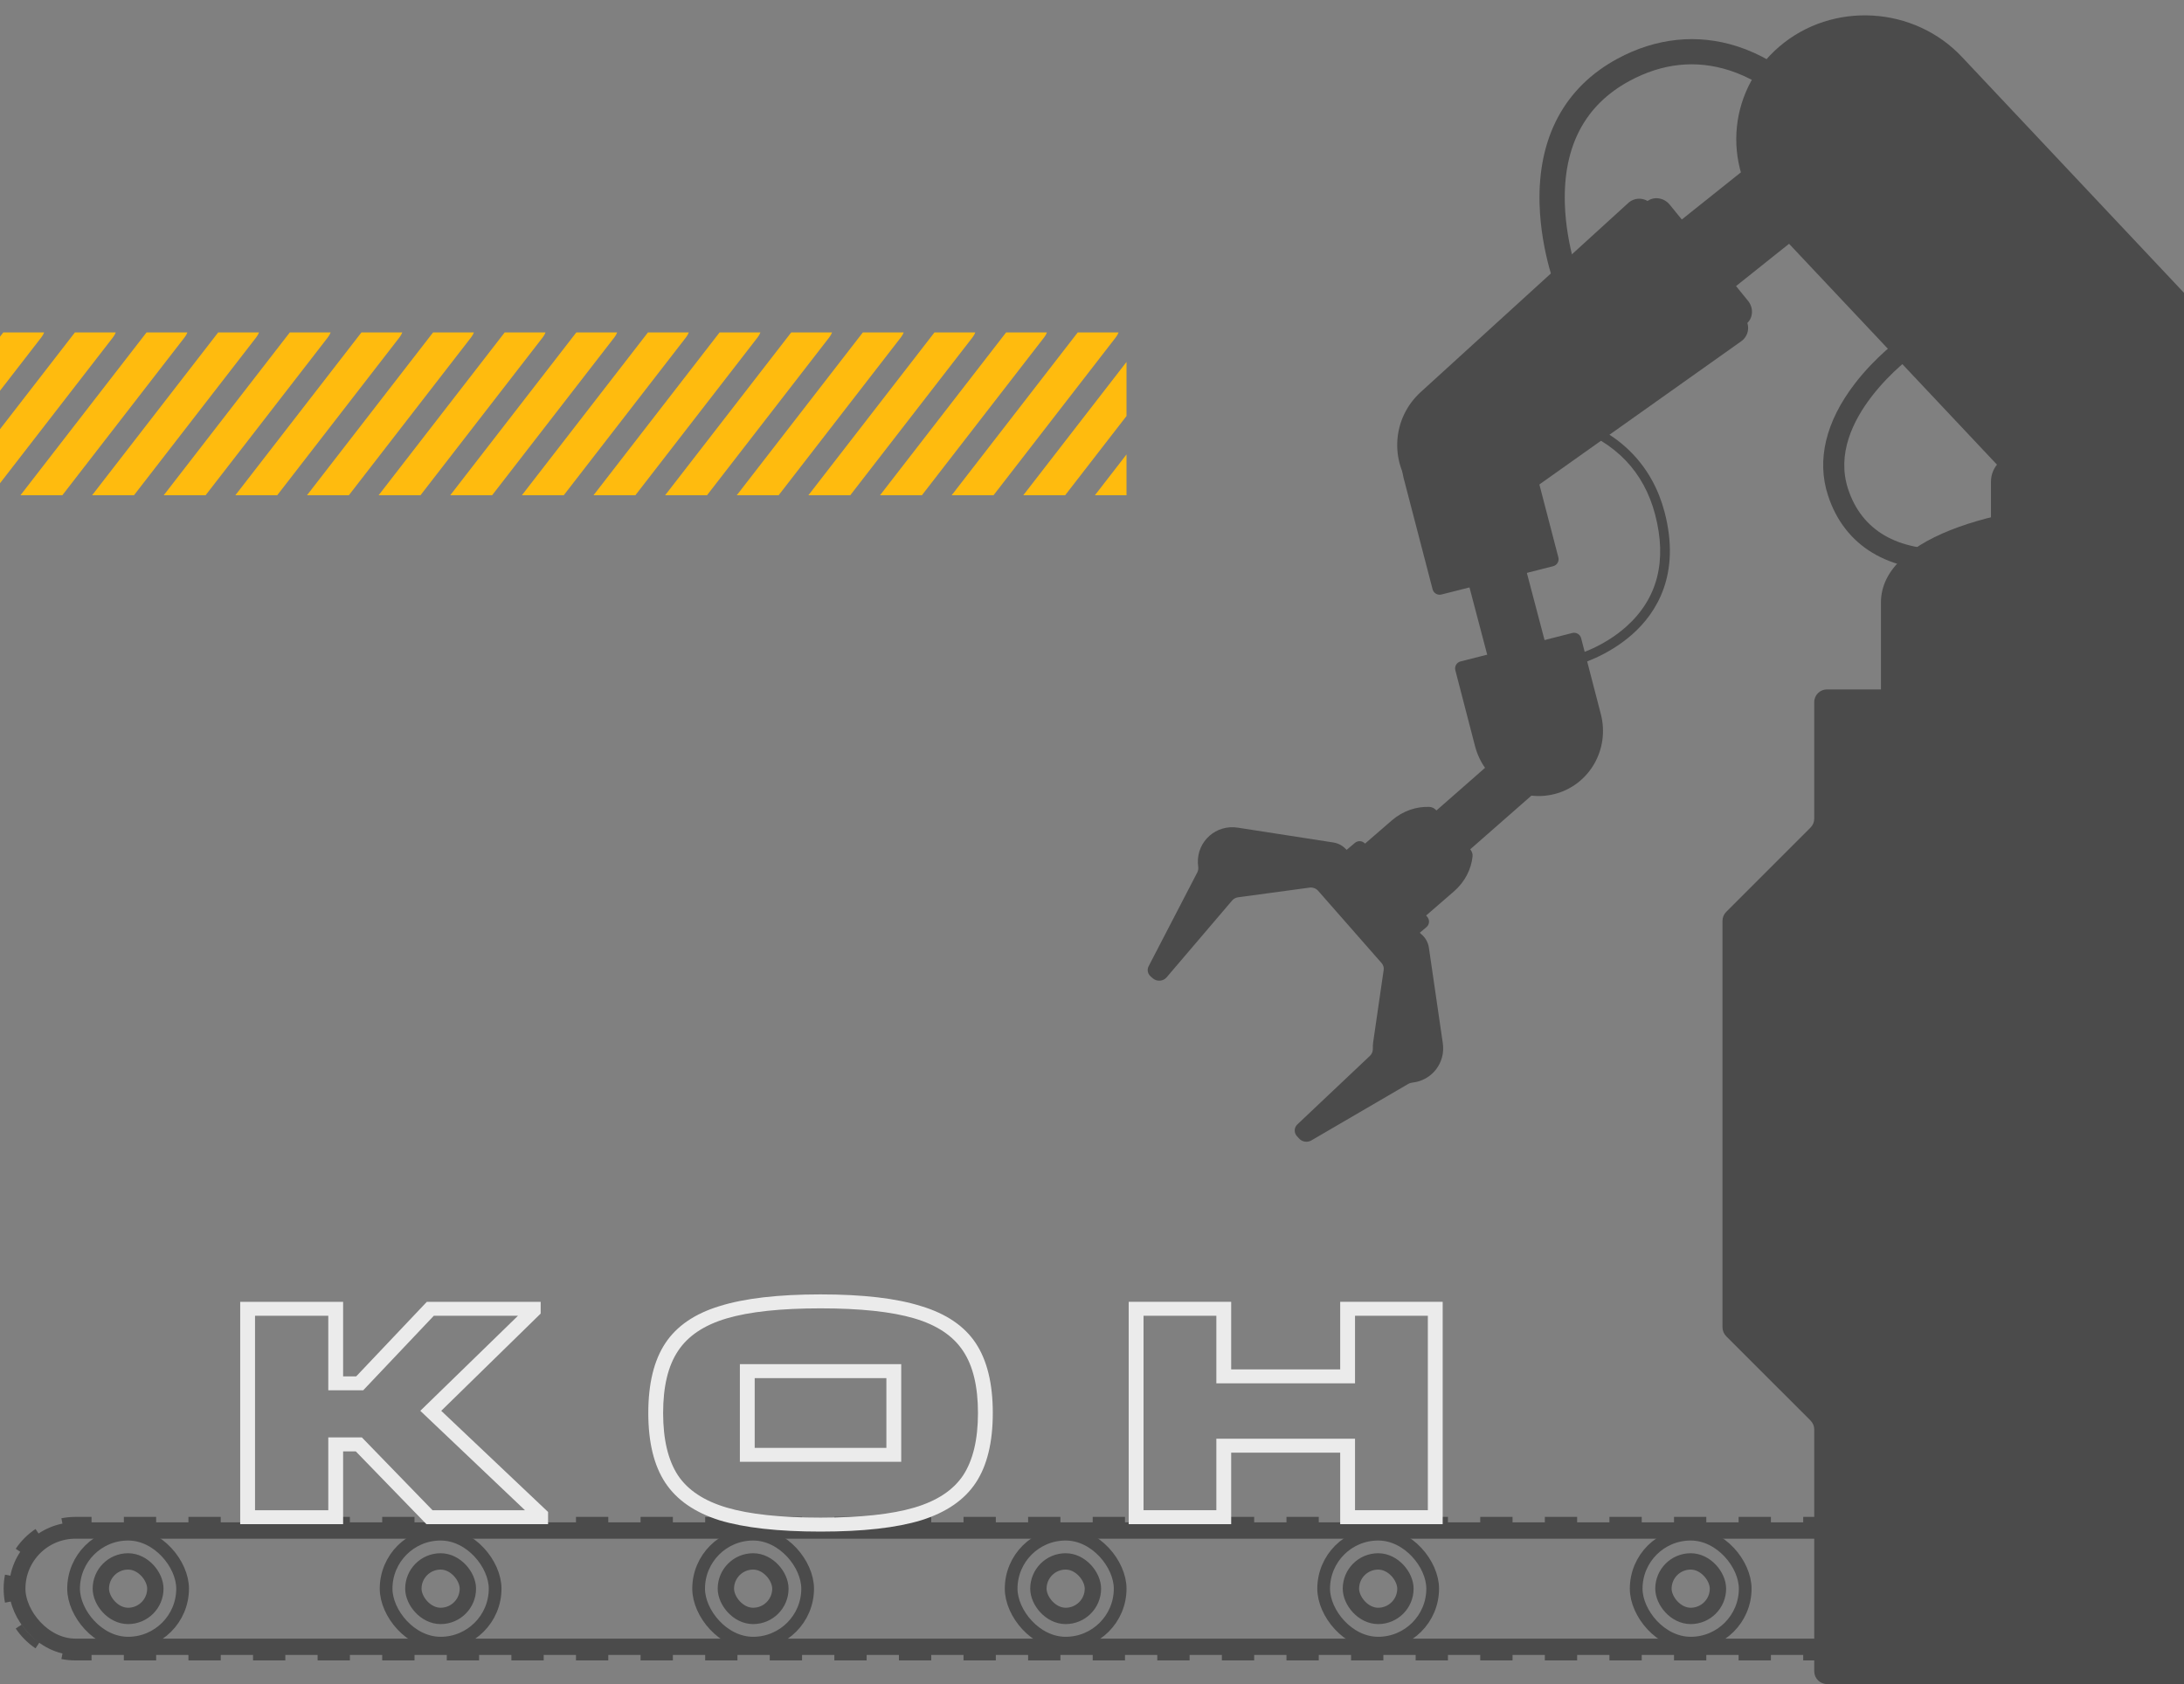<svg width="1202" height="927" viewBox="0 0 1202 927" fill="none" xmlns="http://www.w3.org/2000/svg">
<rect x="0" y="0" width="1202" height="927" fill="#808080" stroke="none"/>
<path d="M593.143 183H615.628C615.25 183.95 614.755 184.843 614.139 185.639L546.794 272.624H523.754L593.143 183ZM553.72 183H576.205C575.828 183.95 575.332 184.843 574.716 185.639L507.371 272.624H484.331L553.72 183ZM514.297 183H536.782C536.405 183.95 535.909 184.843 535.293 185.639L467.948 272.624H444.908L514.297 183ZM474.875 183H497.359C496.982 183.95 496.487 184.843 495.871 185.639L428.525 272.624H405.485L474.875 183ZM435.452 183H457.938C457.56 183.95 457.064 184.843 456.448 185.639L389.104 272.624H366.063L435.452 183ZM396.029 183H418.515C418.137 183.95 417.642 184.843 417.025 185.639L349.681 272.624H326.641L396.029 183ZM356.606 183H379.092C378.714 183.95 378.219 184.843 377.603 185.639L310.258 272.624H287.218L356.606 183ZM317.185 183H339.669C339.292 183.95 338.797 184.843 338.181 185.639L270.835 272.624H247.795L317.185 183ZM277.762 183H300.247C299.87 183.95 299.374 184.843 298.758 185.639L231.413 272.624H208.373L277.762 183ZM238.339 183H260.824C260.447 183.95 259.951 184.843 259.335 185.639L191.99 272.624H168.95L238.339 183ZM198.917 183H221.401C221.024 183.95 220.529 184.843 219.913 185.639L152.567 272.624H129.527L198.917 183ZM159.494 183H181.979C181.602 183.95 181.106 184.843 180.49 185.639L113.145 272.624H90.105L159.494 183ZM120.071 183H142.557C142.179 183.95 141.684 184.843 141.067 185.639L73.723 272.624H50.683L120.071 183ZM80.648 183H103.134C102.756 183.95 102.261 184.843 101.645 185.639L34.3 272.624H11.26L80.648 183ZM0 236.249L41.227 183H63.711C63.334 183.95 62.839 184.843 62.223 185.639L0 266.008V236.249ZM0 185.33L1.804 183H24.289C23.912 183.95 23.416 184.843 22.8 185.639L0 215.088V185.33ZM620 199.23V228.988L586.216 272.624H563.176L620 199.23ZM620 250.148V272.624H602.599L620 250.148Z" fill="#FFBB0E"/>
<g clip-path="url(#clip0_107_4623)">
<path d="M1074.48 313.884L1074.02 302.282C1044.21 303.486 1024.52 291.981 1017.07 269.012C1004.7 230.834 1052.51 195.903 1052.99 195.555L1046.22 186.119C1045.66 186.52 1032.41 196.096 1020.78 211.249C1004.84 231.998 999.746 253.208 1006.03 272.591C1015.11 300.636 1039.43 315.3 1074.48 313.884Z" fill="#4B4B4B"/>
<path d="M857.463 162.142C857.081 161.218 848.092 139.204 847.325 112.38C846.278 75.756 861.091 48.076 890.163 32.336C911.399 20.837 934.179 18.468 956.042 25.487C981.256 33.58 1000.61 52.961 1005.75 63.511L993.239 69.606C989.813 62.573 973.642 45.75 951.789 38.736C933.369 32.823 914.864 34.787 896.789 44.573C872.298 57.833 860.336 80.513 861.235 111.983C861.929 136.275 870.238 156.619 870.322 156.822L857.463 162.142Z" fill="#4B4B4B"/>
<path d="M878.228 406.916L809.163 467.515C810.079 468.61 810.593 469.998 810.449 471.417C809.734 478.447 806.255 485.441 800.21 490.671L785.07 503.789C785.007 503.844 784.942 503.896 784.878 503.947L785.548 504.736C786.972 506.413 786.759 508.927 785.072 510.351L779.064 515.418C777.376 516.841 774.853 516.635 773.429 514.957L739.207 474.661C737.783 472.983 737.996 470.469 739.683 469.046L745.691 463.978C747.357 462.574 749.835 462.756 751.269 464.374L766.031 451.585C772.105 446.33 779.592 443.875 786.721 444.173C788.197 444.235 789.54 444.979 790.507 446.089L790.553 446.143L859.769 385.411L878.228 406.916Z" fill="#4B4B4B"/>
<path d="M742.574 469.204L781.437 513.479C781.664 513.739 781.923 513.973 782.192 514.195C784.402 516.014 785.97 518.624 786.41 521.649L794.046 574.093C795.747 585.018 788.04 594.72 777.504 595.908C776.628 596.007 775.77 596.241 775.024 596.676L721.718 627.765C719.567 629.02 716.745 628.615 715.069 626.811L713.84 625.488C712.062 623.574 712.15 620.716 714.041 618.929L754.005 581.167C755.144 580.091 755.631 578.573 755.576 577.054C755.534 575.901 755.595 574.729 755.768 573.547L761.532 533.884C761.726 532.551 761.314 531.198 760.396 530.152L725.452 490.341C724.294 489.022 722.485 488.364 720.688 488.607L681.592 493.899C680.279 494.078 679.034 494.626 678.209 495.594L642.023 538.038C640.157 540.227 636.681 540.455 634.471 538.533L633.32 537.533C631.648 536.079 631.181 533.782 632.17 531.875L658.978 480.179C659.476 479.218 659.597 478.128 659.447 477.064C659.359 476.442 659.301 475.809 659.273 475.168C658.75 463.032 669.388 453.633 681.399 455.619L733.848 463.757C736.504 464.169 738.831 465.448 740.579 467.26C740.765 467.453 740.961 467.638 741.166 467.814C741.661 468.237 742.132 468.701 742.574 469.204Z" fill="#4B4B4B"/>
<path d="M862.139 398.174L838.012 306.552C837.451 304.422 835.261 303.128 833.12 303.663L809.272 309.625C807.131 310.16 805.851 312.321 806.412 314.452L830.539 406.074C831.1 408.204 833.29 409.498 835.431 408.963L859.279 403.001C861.419 402.466 862.7 400.305 862.139 398.174Z" fill="#4B4B4B"/>
<path d="M793.328 327.258C791.19 327.8 789.006 326.512 788.451 324.38L772.623 263.589C767.569 244.178 778.967 224.515 798.082 219.67C817.197 214.825 836.79 226.633 841.844 246.043L857.672 306.834C858.227 308.966 856.944 311.133 854.805 311.675L793.328 327.258Z" fill="#4B4B4B"/>
<path d="M811.802 410.711L800.966 368.942C800.413 366.81 801.698 364.64 803.836 364.096L865.336 348.441C867.474 347.897 869.655 349.185 870.208 351.317L881.043 393.086C886.086 412.526 874.674 432.231 855.554 437.098C836.433 441.965 816.845 430.151 811.802 410.711Z" fill="#4B4B4B"/>
<path d="M867.901 365.979L866.537 360.777C866.688 360.737 882.016 356.594 895.052 344.923C912.284 329.496 917.619 308.723 910.908 283.182C904.744 259.724 889.299 243.549 865.003 235.107C846.637 228.726 829.836 229.39 829.668 229.397L829.424 224.024C830.144 223.991 847.281 223.295 866.6 229.969C892.421 238.888 909.54 256.816 916.109 281.815C925.185 316.355 911.536 337.45 898.488 349.064C884.483 361.53 868.571 365.803 867.901 365.979Z" fill="#4B4B4B"/>
<path d="M904.31 124.571L947.385 177.471C950.623 181.447 956.271 182.215 960.002 179.186L961.151 178.253C964.882 175.224 965.282 169.545 962.044 165.569L918.969 112.669C915.731 108.693 910.082 107.926 906.352 110.954L905.203 111.887C901.472 114.916 901.072 120.595 904.31 124.571Z" fill="#4B4B4B"/>
<path d="M1043.31 57.127C1051.57 67.24 1049.97 82.049 1039.74 90.204L926.469 180.615L896.583 143.993L1009.86 53.582C1020.08 45.427 1035.06 47.014 1043.31 57.127Z" fill="#4B4B4B"/>
<path d="M909.134 112.688C905.87 108.706 899.943 108.267 896.146 111.726L781.899 215.828C766.319 230.024 764.602 253.749 777.978 269.989C791.355 286.229 815.207 289.378 832.43 277.176L958.338 187.837C962.576 184.83 963.371 178.854 960.068 174.825L909.134 112.688Z" fill="#4B4B4B"/>
<path d="M792.983 225.061C803.995 216.198 820.238 217.833 829.191 228.705C838.144 239.578 836.47 255.634 825.458 264.498C814.446 273.361 798.204 271.726 789.25 260.853C780.297 249.981 781.971 233.924 792.983 225.061ZM818.623 256.197C824.998 251.065 825.968 241.768 820.784 235.473C815.599 229.177 806.195 228.231 799.819 233.362C793.443 238.494 792.473 247.791 797.657 254.087C802.841 260.382 812.247 261.329 818.623 256.197Z" fill="#4B4B4B"/>
<path d="M1209 271.247C1238.29 246.051 1240.6 202.555 1214.15 174.096L1080.08 31.655C1053.63 3.196 1008.44 0.55 979.152 25.745C949.859 50.941 947.552 94.436 973.999 122.895L1108.07 265.337C1134.52 293.796 1179.71 296.442 1209 271.247Z" fill="#4B4B4B"/>
<path d="M1110.76 250.153L1234.76 250.153C1243.04 250.153 1249.76 256.869 1249.76 265.153L1249.76 292.153C1249.76 300.438 1243.04 307.153 1234.76 307.153L1110.76 307.153C1102.47 307.153 1095.76 300.438 1095.76 292.153L1095.76 265.153C1095.76 256.869 1102.47 250.153 1110.76 250.153Z" fill="#4B4B4B"/>
<path d="M1309.76 331.653L1309.76 434.485L1035.21 434.485L1035.21 331.653C1035.21 257.69 1309.76 257.69 1309.76 331.653Z" fill="#4B4B4B"/>
<path d="M1046.76 409.153L1297.76 409.153C1311.01 409.153 1321.76 419.898 1321.76 433.153L1321.76 445.153C1321.76 447.363 1319.96 449.153 1317.76 449.153L1026.76 449.153C1024.55 449.153 1022.76 447.362 1022.76 445.153L1022.76 433.153C1022.76 419.898 1033.5 409.153 1046.76 409.153Z" fill="#4B4B4B"/>
<path d="M1198.14 351.132C1202.22 351.132 1205.52 347.826 1205.52 343.747C1205.52 339.669 1202.22 336.362 1198.14 336.362C1194.06 336.362 1190.75 339.669 1190.75 343.747C1190.75 347.826 1194.06 351.132 1198.14 351.132Z" fill="#4B4B4B"/>
<path d="M1173.11 351.132C1177.18 351.132 1180.49 347.826 1180.49 343.747C1180.49 339.669 1177.18 336.362 1173.11 336.362C1169.03 336.362 1165.72 339.669 1165.72 343.747C1165.72 347.826 1169.03 351.132 1173.11 351.132Z" fill="#4B4B4B"/>
<path d="M1148.07 351.132C1152.15 351.132 1155.46 347.826 1155.46 343.747C1155.46 339.669 1152.15 336.362 1148.07 336.362C1143.99 336.362 1140.69 339.669 1140.69 343.747C1140.69 347.826 1143.99 351.132 1148.07 351.132Z" fill="#4B4B4B"/>
<path d="M1123.05 351.132C1127.12 351.132 1130.43 347.826 1130.43 343.747C1130.43 339.669 1127.12 336.362 1123.05 336.362C1118.97 336.362 1115.66 339.669 1115.66 343.747C1115.66 347.826 1118.97 351.132 1123.05 351.132Z" fill="#4B4B4B"/>
</g>
<rect width="145" height="490" transform="matrix(-1 0 0 1 1202 437)" fill="#4B4B4B"/>
<rect x="9.5" y="842.5" width="1155" height="64" rx="32" stroke="#4B4B4B" stroke-width="9"/>
<path d="M34.567 909.324C36.806 909.767 39.124 910 41.5 910V914C38.862 914 36.285 913.738 33.791 913.245L34.567 909.324ZM50.388 910V914H41.5V910H50.388ZM85.936 910V914H68.162V910H85.936ZM121.484 910V914H103.71V910H121.484ZM157.033 910V914H139.259V910H157.033ZM192.581 910V914H174.807V910H192.581ZM228.13 910V914H210.355V910H228.13ZM263.678 910V914H245.903V910H263.678ZM299.227 910V914H281.452V910H299.227ZM334.774 910V914H317V910H334.774ZM370.322 910V914H352.549V910H370.322ZM405.871 910V914H388.097V910H405.871ZM441.42 910V914H423.646V910H441.42ZM476.968 910V914H459.193V910H476.968ZM512.517 910V914H494.742V910H512.517ZM548.064 910V914H530.29V910H548.064ZM583.613 910V914H565.839V910H583.613ZM619.161 910V914H601.387V910H619.161ZM654.71 910V914H636.936V910H654.71ZM690.258 910V914H672.483V910H690.258ZM725.807 910V914H708.032V910H725.807ZM761.354 910V914H743.58V910H761.354ZM796.903 910V914H779.129V910H796.903ZM832.451 910V914H814.678V910H832.451ZM868 910V914H850.226V910H868ZM903.549 910V914H885.774V910H903.549ZM939.097 910V914H921.322V910H939.097ZM974.646 910V914H956.871V910H974.646ZM1010.19 910V914H992.419V910H1010.19ZM1045.74 910V914H1027.97V910H1045.74ZM1081.29 910V914H1063.52V910H1081.29ZM1116.84 910V914H1099.06V910H1116.84ZM1143.5 910V914H1134.61V910H1143.5ZM1151.21 913.245C1148.71 913.738 1146.14 914 1143.5 914V910C1145.88 910 1148.19 909.767 1150.43 909.324L1151.21 913.245ZM11.977 894.222C14.569 898.095 17.905 901.43 21.778 904.023L19.554 907.345C15.246 904.461 11.538 900.753 8.654 896.445L11.977 894.222ZM1176.34 896.445C1173.46 900.753 1169.75 904.461 1165.45 907.345L1163.22 904.023C1167.09 901.43 1170.43 898.095 1173.02 894.222L1176.34 896.445ZM2 874.5C2 871.862 2.261 869.284 2.754 866.791L6.676 867.567C6.233 869.806 6 872.124 6 874.5C6 876.876 6.233 879.194 6.676 881.433L2.754 882.208C2.261 879.715 2 877.138 2 874.5ZM1183 874.5C1183 877.138 1182.74 879.715 1182.25 882.208L1178.32 881.433C1178.77 879.194 1179 876.876 1179 874.5C1179 872.124 1178.77 869.806 1178.32 867.567L1182.25 866.791C1182.74 869.284 1183 871.862 1183 874.5ZM21.778 844.977C17.905 847.57 14.569 850.905 11.977 854.778L8.654 852.554C11.538 848.246 15.246 844.538 19.554 841.654L21.778 844.977ZM1165.45 841.654C1169.75 844.538 1173.46 848.246 1176.34 852.554L1173.02 854.778C1170.43 850.905 1167.09 847.57 1163.22 844.977L1165.45 841.654ZM50.387 835V839H41.5C39.124 839 36.806 839.233 34.567 839.676L33.791 835.754C36.284 835.261 38.862 835 41.5 835H50.387ZM1144.52 835.013C1146.8 835.071 1149.04 835.324 1151.21 835.754L1150.43 839.676C1148.19 839.233 1145.88 839 1143.5 839H1134.61V835H1143.5L1144.52 835.013ZM85.936 835V839H68.161V835H85.936ZM121.483 835V839H103.71V835H121.483ZM157.032 835V839H139.258V835H157.032ZM192.581 835V839H174.807V835H192.581ZM228.129 835V839H210.354V835H228.129ZM263.678 835V839H245.903V835H263.678ZM299.226 835V839H281.452V835H299.226ZM334.774 835V839H317V835H334.774ZM370.322 835V839H352.549V835H370.322ZM405.871 835V839H388.097V835H405.871ZM441.42 835V839H423.646V835H441.42ZM476.968 835V839H459.193V835H476.968ZM512.517 835V839H494.742V835H512.517ZM548.064 835V839H530.29V835H548.064ZM583.613 835V839H565.839V835H583.613ZM619.161 835V839H601.388V835H619.161ZM654.71 835V839H636.936V835H654.71ZM690.258 835V839H672.483V835H690.258ZM725.807 835V839H708.032V835H725.807ZM761.354 835V839H743.58V835H761.354ZM796.903 835V839H779.129V835H796.903ZM832.451 835V839H814.678V835H832.451ZM868 835V839H850.226V835H868ZM903.548 835V839H885.773V835H903.548ZM939.097 835V839H921.322V835H939.097ZM974.645 835V839H956.87V835H974.645ZM1010.19 835V839H992.419V835H1010.19ZM1045.74 835V839H1027.97V835H1045.74ZM1081.29 835V839H1063.52V835H1081.29ZM1116.84 835V839H1099.06V835H1116.84Z" fill="#4B4B4B"/>
<rect x="55.5" y="859.5" width="30" height="30" rx="15" stroke="#4B4B4B" stroke-width="9"/>
<rect x="40.5" y="844.5" width="60" height="60" rx="30" stroke="#4B4B4B" stroke-width="7"/>
<rect x="227.5" y="859.5" width="30" height="30" rx="15" stroke="#4B4B4B" stroke-width="9"/>
<rect x="212.5" y="844.5" width="60" height="60" rx="30" stroke="#4B4B4B" stroke-width="7"/>
<rect x="399.5" y="859.5" width="30" height="30" rx="15" stroke="#4B4B4B" stroke-width="9"/>
<rect x="384.5" y="844.5" width="60" height="60" rx="30" stroke="#4B4B4B" stroke-width="7"/>
<rect x="571.5" y="859.5" width="30" height="30" rx="15" stroke="#4B4B4B" stroke-width="9"/>
<rect x="556.5" y="844.5" width="60" height="60" rx="30" stroke="#4B4B4B" stroke-width="7"/>
<rect x="743.5" y="859.5" width="30" height="30" rx="15" stroke="#4B4B4B" stroke-width="9"/>
<rect x="728.5" y="844.5" width="60" height="60" rx="30" stroke="#4B4B4B" stroke-width="7"/>
<rect x="915.5" y="859.5" width="30" height="30" rx="15" stroke="#4B4B4B" stroke-width="9"/>
<rect x="900.5" y="844.5" width="60" height="60" rx="30" stroke="#4B4B4B" stroke-width="7"/>
<path d="M677.6 839H621.2V716.6H677.6V753.8H737.6V716.6H794V839H737.6V799.64H677.6V839ZM629.36 724.28V831.32H669.44V791.96H745.76V831.32H785.84V724.28H745.76V761.48H669.44V724.28H629.36Z" fill="#EBEBEB"/>
<path d="M451.6 843.08C428.24 843.08 409.68 841 395.92 836.84C382.32 832.52 372.4 825.64 366.16 816.2C359.92 806.76 356.8 793.96 356.8 777.8C356.8 761.64 359.92 748.84 366.16 739.4C372.4 729.96 382.32 723.16 395.92 719C409.68 714.68 428.24 712.52 451.6 712.52C474.96 712.52 493.44 714.68 507.04 719C520.8 723.16 530.8 729.96 537.04 739.4C543.28 748.84 546.4 761.64 546.4 777.8C546.4 793.96 543.28 806.76 537.04 816.2C530.8 825.64 520.8 832.52 507.04 836.84C493.44 841 474.96 843.08 451.6 843.08ZM451.6 835.4C473.52 835.4 490.72 833.56 503.2 829.88C515.68 826.2 524.64 820.28 530.08 812.12C535.52 803.8 538.24 792.36 538.24 777.8C538.24 763.24 535.52 751.88 530.08 743.72C524.64 735.4 515.68 729.4 503.2 725.72C490.72 722.04 473.52 720.2 451.6 720.2C429.68 720.2 412.48 722.04 400 725.72C387.52 729.4 378.56 735.4 373.12 743.72C367.68 751.88 364.96 763.24 364.96 777.8C364.96 792.36 367.68 803.8 373.12 812.12C378.56 820.28 387.52 826.2 400 829.88C412.48 833.56 429.68 835.4 451.6 835.4ZM496 804.68H407.2V750.92H496V804.68ZM415.36 758.6V797H487.84V758.6H415.36Z" fill="#EBEBEB"/>
<path d="M188.84 839H132.2V716.6H188.84V757.64H196.04L234.92 716.6H297.56V723.08L242.84 776.6L301.64 832.28V839H234.68L195.8 798.92H188.84V839ZM140.36 724.28V831.32H180.68V791.24H199.16L238.04 831.32H288.92L231.32 776.6L285.08 724.28H238.76L199.88 765.32H180.68V724.28H140.36Z" fill="#EBEBEB"/>
<path d="M948 730.601V506.899C948 505.043 948.737 503.263 950.05 501.95L996.45 455.55C997.763 454.238 998.5 452.457 998.5 450.601V386.5C998.5 382.634 1001.63 379.5 1005.5 379.5H1194.5C1198.37 379.5 1201.5 382.634 1201.5 386.5V920C1201.5 923.866 1198.37 927 1194.5 927H1005.5C1001.63 927 998.5 923.866 998.5 920V786.899C998.5 785.043 997.763 783.263 996.45 781.95L950.05 735.55C948.737 734.237 948 732.457 948 730.601Z" fill="#4B4B4B"/>
<defs>
<clipPath id="clip0_107_4623">
<rect width="938" height="838" fill="white" transform="translate(264)"/>
</clipPath>
</defs>
</svg>
